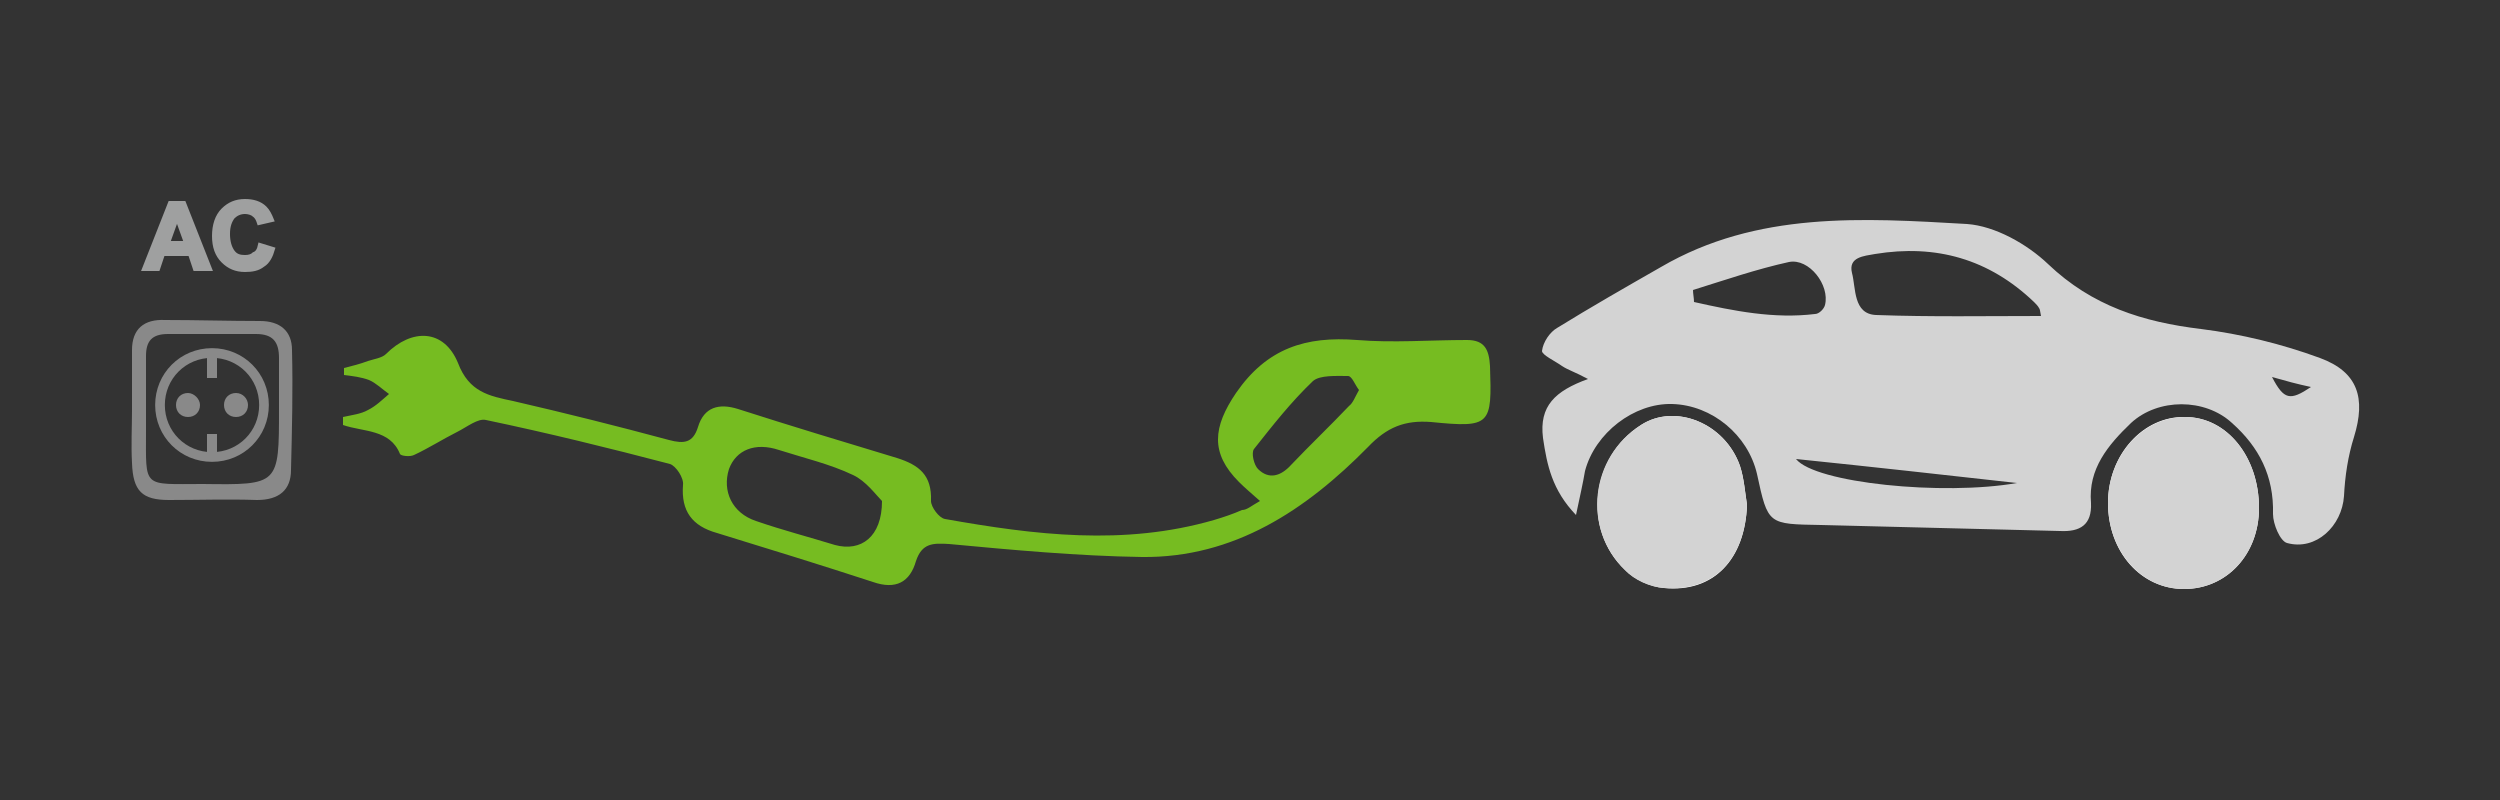 <?xml version="1.0" encoding="utf-8"?>
<!-- Generator: Adobe Illustrator 26.0.1, SVG Export Plug-In . SVG Version: 6.00 Build 0)  -->
<svg version="1.1" id="图层_1" xmlns="http://www.w3.org/2000/svg" xmlns:xlink="http://www.w3.org/1999/xlink" x="0px" y="0px"
	 viewBox="0 0 250 80" style="enable-background:new 0 0 250 80;" xml:space="preserve">
<rect x="0" y="0" width="250" height="80" fill="#333333" stroke="none"/>
<style type="text/css">
	.st0{fill:#9FA0A0;}
	.st1{fill:none;stroke:#9FA0A0;stroke-width:0.398;stroke-miterlimit:10;}
	.st2{fill:#898989;}
	.st3{fill:none;stroke:#898989;stroke-width:0.969;stroke-miterlimit:10;}
	.st4{fill:#FFFFFF;}
	.st5{fill:#D3D3D3;}
	.st6{fill:#76BC21;}
</style>
<path class="st0" d="M21,26.9h-1.5L19,25.4h-2.7l-0.5,1.5h-1.4l2.6-6.6h1.4L21,26.9z M18.6,24.3l-0.9-2.5l-0.9,2.5H18.6z"/>
<path class="st1" d="M21,26.9h-1.5L19,25.4h-2.7l-0.5,1.5h-1.4l2.6-6.6h1.4L21,26.9z M18.6,24.3l-0.9-2.5l-0.9,2.5H18.6z"/>
<path class="st0" d="M26,24.5l1.3,0.4c-0.2,0.7-0.5,1.3-1,1.6c-0.5,0.4-1.1,0.5-1.8,0.5c-0.9,0-1.6-0.3-2.2-0.9
	c-0.6-0.6-0.9-1.4-0.9-2.5c0-1.1,0.3-2,0.9-2.6c0.6-0.6,1.3-0.9,2.2-0.9c0.8,0,1.5,0.2,2,0.7c0.3,0.3,0.5,0.7,0.7,1.2l-1.3,0.3
	c-0.1-0.3-0.2-0.6-0.5-0.8c-0.2-0.2-0.6-0.3-0.9-0.3c-0.5,0-0.9,0.2-1.2,0.5c-0.3,0.4-0.5,0.9-0.5,1.7c0,0.8,0.2,1.4,0.5,1.8
	c0.3,0.4,0.7,0.5,1.2,0.5c0.4,0,0.7-0.1,0.9-0.3C25.7,25.3,25.9,25,26,24.5"/>
<path class="st1" d="M26,24.5l1.3,0.4c-0.2,0.7-0.5,1.3-1,1.6c-0.5,0.4-1.1,0.5-1.8,0.5c-0.9,0-1.6-0.3-2.2-0.9
	c-0.6-0.6-0.9-1.4-0.9-2.5c0-1.1,0.3-2,0.9-2.6c0.6-0.6,1.3-0.9,2.2-0.9c0.8,0,1.5,0.2,2,0.7c0.3,0.3,0.5,0.7,0.7,1.2l-1.3,0.3
	c-0.1-0.3-0.2-0.6-0.5-0.8c-0.2-0.2-0.6-0.3-0.9-0.3c-0.5,0-0.9,0.2-1.2,0.5c-0.3,0.4-0.5,0.9-0.5,1.7c0,0.8,0.2,1.4,0.5,1.8
	c0.3,0.4,0.7,0.5,1.2,0.5c0.4,0,0.7-0.1,0.9-0.3C25.7,25.3,25.9,25,26,24.5z"/>
<path class="st2" d="M13.2,41c0-2,0-4,0-6c0-2.1,1.2-3.1,3.3-3c3.2,0,6.4,0.1,9.5,0.1c2,0,3.2,1,3.2,2.9c0.1,4,0,8-0.1,12
	C29.1,49,27.9,50,25.7,50c-2.9-0.1-5.9,0-8.8,0c-2.7,0-3.6-0.9-3.7-3.7C13.1,44.5,13.2,42.7,13.2,41L13.2,41z M27.9,40.9
	c0-1.7,0-3.4,0-5.1c0-1.6-0.6-2.4-2.3-2.4c-2.9,0-5.9,0-8.8,0c-1.6,0-2.2,0.7-2.2,2.2c0,2.5,0,5,0,7.5c0,5.8-0.4,5.3,5.7,5.3
	C27.9,48.5,27.9,48.5,27.9,40.9"/>
<path class="st3" d="M26.4,40.5c0,2.9-2.3,5.2-5.2,5.2c-2.9,0-5.2-2.3-5.2-5.2c0-2.9,2.3-5.2,5.2-5.2C24.1,35.3,26.4,37.6,26.4,40.5
	z"/>
<path class="st2" d="M20,40.5c0,0.7-0.5,1.2-1.2,1.2c-0.7,0-1.2-0.5-1.2-1.2c0-0.7,0.5-1.2,1.2-1.2C19.4,39.3,20,39.9,20,40.5"/>
<path class="st2" d="M24.8,40.5c0,0.7-0.5,1.2-1.2,1.2c-0.7,0-1.2-0.5-1.2-1.2c0-0.7,0.5-1.2,1.2-1.2C24.3,39.3,24.8,39.9,24.8,40.5
	"/>
<rect x="20.7" y="35.4" class="st2" width="1" height="2.4"/>
<rect x="20.7" y="43.4" class="st2" width="1" height="2.4"/>
<path class="st4" d="M210.8,50.3c0,4.9,3.3,8.6,7.6,8.6c4.3,0,7.5-3.5,7.5-8.1c0-5.1-3.2-9.1-7.4-9.1
	C214.3,41.6,210.8,45.5,210.8,50.3"/>
<path class="st4" d="M174.7,50.5c-0.2-1.3-0.3-2.7-0.7-3.9c-1.5-4.3-6.5-6.3-9.9-4.1c-5,3.2-5.9,10.4-1.6,14.5c1,1,2.6,1.7,3.9,1.8
	C171.4,59.3,174.5,55.9,174.7,50.5"/>
<path class="st5" d="M157.6,51.5c-2.4-2.5-2.9-5-3.3-7.7c-0.4-3.2,1.2-4.7,4.5-5.9c-1.3-0.7-2-0.9-2.6-1.3c-0.7-0.5-2-1.1-2-1.5
	c0.1-0.9,0.8-1.9,1.5-2.3c3.4-2.1,6.9-4.1,10.4-6.1c9.6-5.6,20.2-4.9,30.6-4.3c2.8,0.2,6,2,8.1,4c4.4,4.2,9.5,5.8,15.3,6.5
	c4,0.5,8.1,1.5,11.9,2.9c3.8,1.4,4.6,4,3.4,7.9c-0.6,1.9-0.9,3.9-1,5.9c-0.2,3-2.8,5.5-5.7,4.7c-0.7-0.2-1.4-1.9-1.4-2.9
	c0.1-3.8-1.4-6.7-4.1-9.1c-2.7-2.5-7.4-2.5-10.1,0c-2.3,2.2-4.3,4.6-4,8c0.1,2.2-1.1,2.9-3.1,2.8c-8-0.2-15.9-0.4-23.9-0.6
	c-5.3-0.1-5.3,0-6.4-5.1c-0.9-3.9-4.5-6.9-8.5-7c-3.8-0.1-7.7,2.9-8.7,6.7C158.3,48.3,158,49.6,157.6,51.5 M204.1,31.6
	c-0.1-0.5-0.1-0.7-0.2-0.8c-0.1-0.2-0.3-0.4-0.5-0.6c-4.5-4.3-9.8-5.8-15.9-4.8c-1.1,0.2-2.7,0.3-2.3,1.9c0.4,1.5,0.1,4.1,2.4,4.2
	C193.1,31.7,198.5,31.6,204.1,31.6 M169.3,29c0,0.4,0.1,0.8,0.1,1.2c4,0.9,8,1.7,12.1,1.2c0.4,0,0.9-0.5,1-0.9
	c0.5-2-1.6-4.7-3.6-4.3C175.7,26.9,172.5,28,169.3,29 M179.6,45.9c1.9,2.4,14.7,3.7,22.1,2.4C194.5,47.5,187.4,46.7,179.6,45.9
	 M227.2,37.7c1.2,2.3,1.8,2.4,3.9,1C229.7,38.4,228.6,38.1,227.2,37.7"/>
<path class="st6" d="M126,50.1c-0.9-0.8-1.5-1.3-2.1-1.9c-2.9-2.9-2.6-5.5-0.3-8.9c3.1-4.5,7-5.7,12.1-5.3c3.6,0.3,7.3,0,11,0
	c1.8,0,2.2,1,2.3,2.6c0.2,5.9,0.1,6.2-5.9,5.6c-2.6-0.2-4.4,0.5-6.3,2.5c-6.2,6.3-13.4,11.1-22.6,11c-6.4-0.1-12.9-0.7-19.3-1.3
	c-1.6-0.1-2.7-0.1-3.3,1.7c-0.6,2.1-2,2.9-4.3,2.1c-5.2-1.7-10.4-3.3-15.6-4.9c-2.5-0.7-3.6-2.2-3.4-4.8c0.1-0.7-0.7-1.9-1.3-2.1
	c-6.1-1.6-12.2-3.1-18.4-4.4c-0.8-0.2-1.9,0.7-2.9,1.2c-1.4,0.7-2.8,1.6-4.3,2.3c-0.4,0.2-1.3,0.1-1.4-0.1c-1-2.5-3.7-2.2-5.7-2.9
	c0-0.3,0-0.5,0-0.8c0.9-0.2,1.8-0.3,2.5-0.7c0.8-0.4,1.4-1,2.1-1.6c-0.7-0.5-1.3-1.1-2-1.4c-0.8-0.3-1.7-0.4-2.5-0.5
	c0-0.2,0-0.5,0-0.7c0.8-0.2,1.6-0.4,2.4-0.7c0.6-0.2,1.4-0.3,1.8-0.7c2.6-2.6,5.8-2.5,7.2,0.9c1.1,2.9,3.1,3.3,5.5,3.8
	c5.2,1.2,10.4,2.5,15.6,3.9c1.5,0.4,2.4,0.3,2.9-1.3c0.6-2,2.1-2.4,4-1.8c5.3,1.7,10.6,3.3,15.9,4.9c2.2,0.7,3.5,1.7,3.4,4.3
	c0,0.6,0.8,1.7,1.4,1.8c9,1.6,17.9,2.7,26.9,0.1c1-0.3,1.9-0.6,2.8-1C124.7,51,125.1,50.6,126,50.1 M88.2,50.1
	c-0.6-0.6-1.6-2-2.9-2.6c-2.3-1.1-4.9-1.7-7.4-2.5c-2.4-0.8-4.3,0-5,1.9c-0.7,2.2,0.3,4.4,2.7,5.2c2.6,0.9,5.3,1.6,7.9,2.4
	C86.1,55.2,88.2,53.7,88.2,50.1 M135.9,39c-0.4-0.5-0.7-1.4-1.1-1.4c-1.2,0-2.8-0.1-3.5,0.5c-2.2,2.1-4,4.4-5.9,6.8
	c-0.3,0.4,0,1.6,0.4,2c1.1,1.1,2.3,0.7,3.3-0.4c1.9-2,3.9-3.9,5.8-5.9C135.3,40.3,135.5,39.7,135.9,39"/>
<path class="st5" d="M210.8,50.3c0-4.8,3.5-8.6,7.7-8.6c4.2,0,7.4,4,7.4,9.1c0,4.6-3.2,8.1-7.5,8.1
	C214.1,58.9,210.8,55.1,210.8,50.3"/>
<path class="st5" d="M174.7,50.5c-0.2,5.4-3.3,8.7-8.3,8.3c-1.4-0.1-3-0.8-3.9-1.8c-4.3-4.1-3.5-11.3,1.6-14.5
	c3.4-2.2,8.4-0.2,9.9,4.1C174.4,47.9,174.5,49.2,174.7,50.5"/>
<g>
</g>
<g>
</g>
<g>
</g>
<g>
</g>
<g>
</g>
<g>
</g>
<g>
</g>
<g>
</g>
<g>
</g>
<g>
</g>
<g>
</g>
<g>
</g>
<g>
</g>
<g>
</g>
<g>
</g>
</svg>
